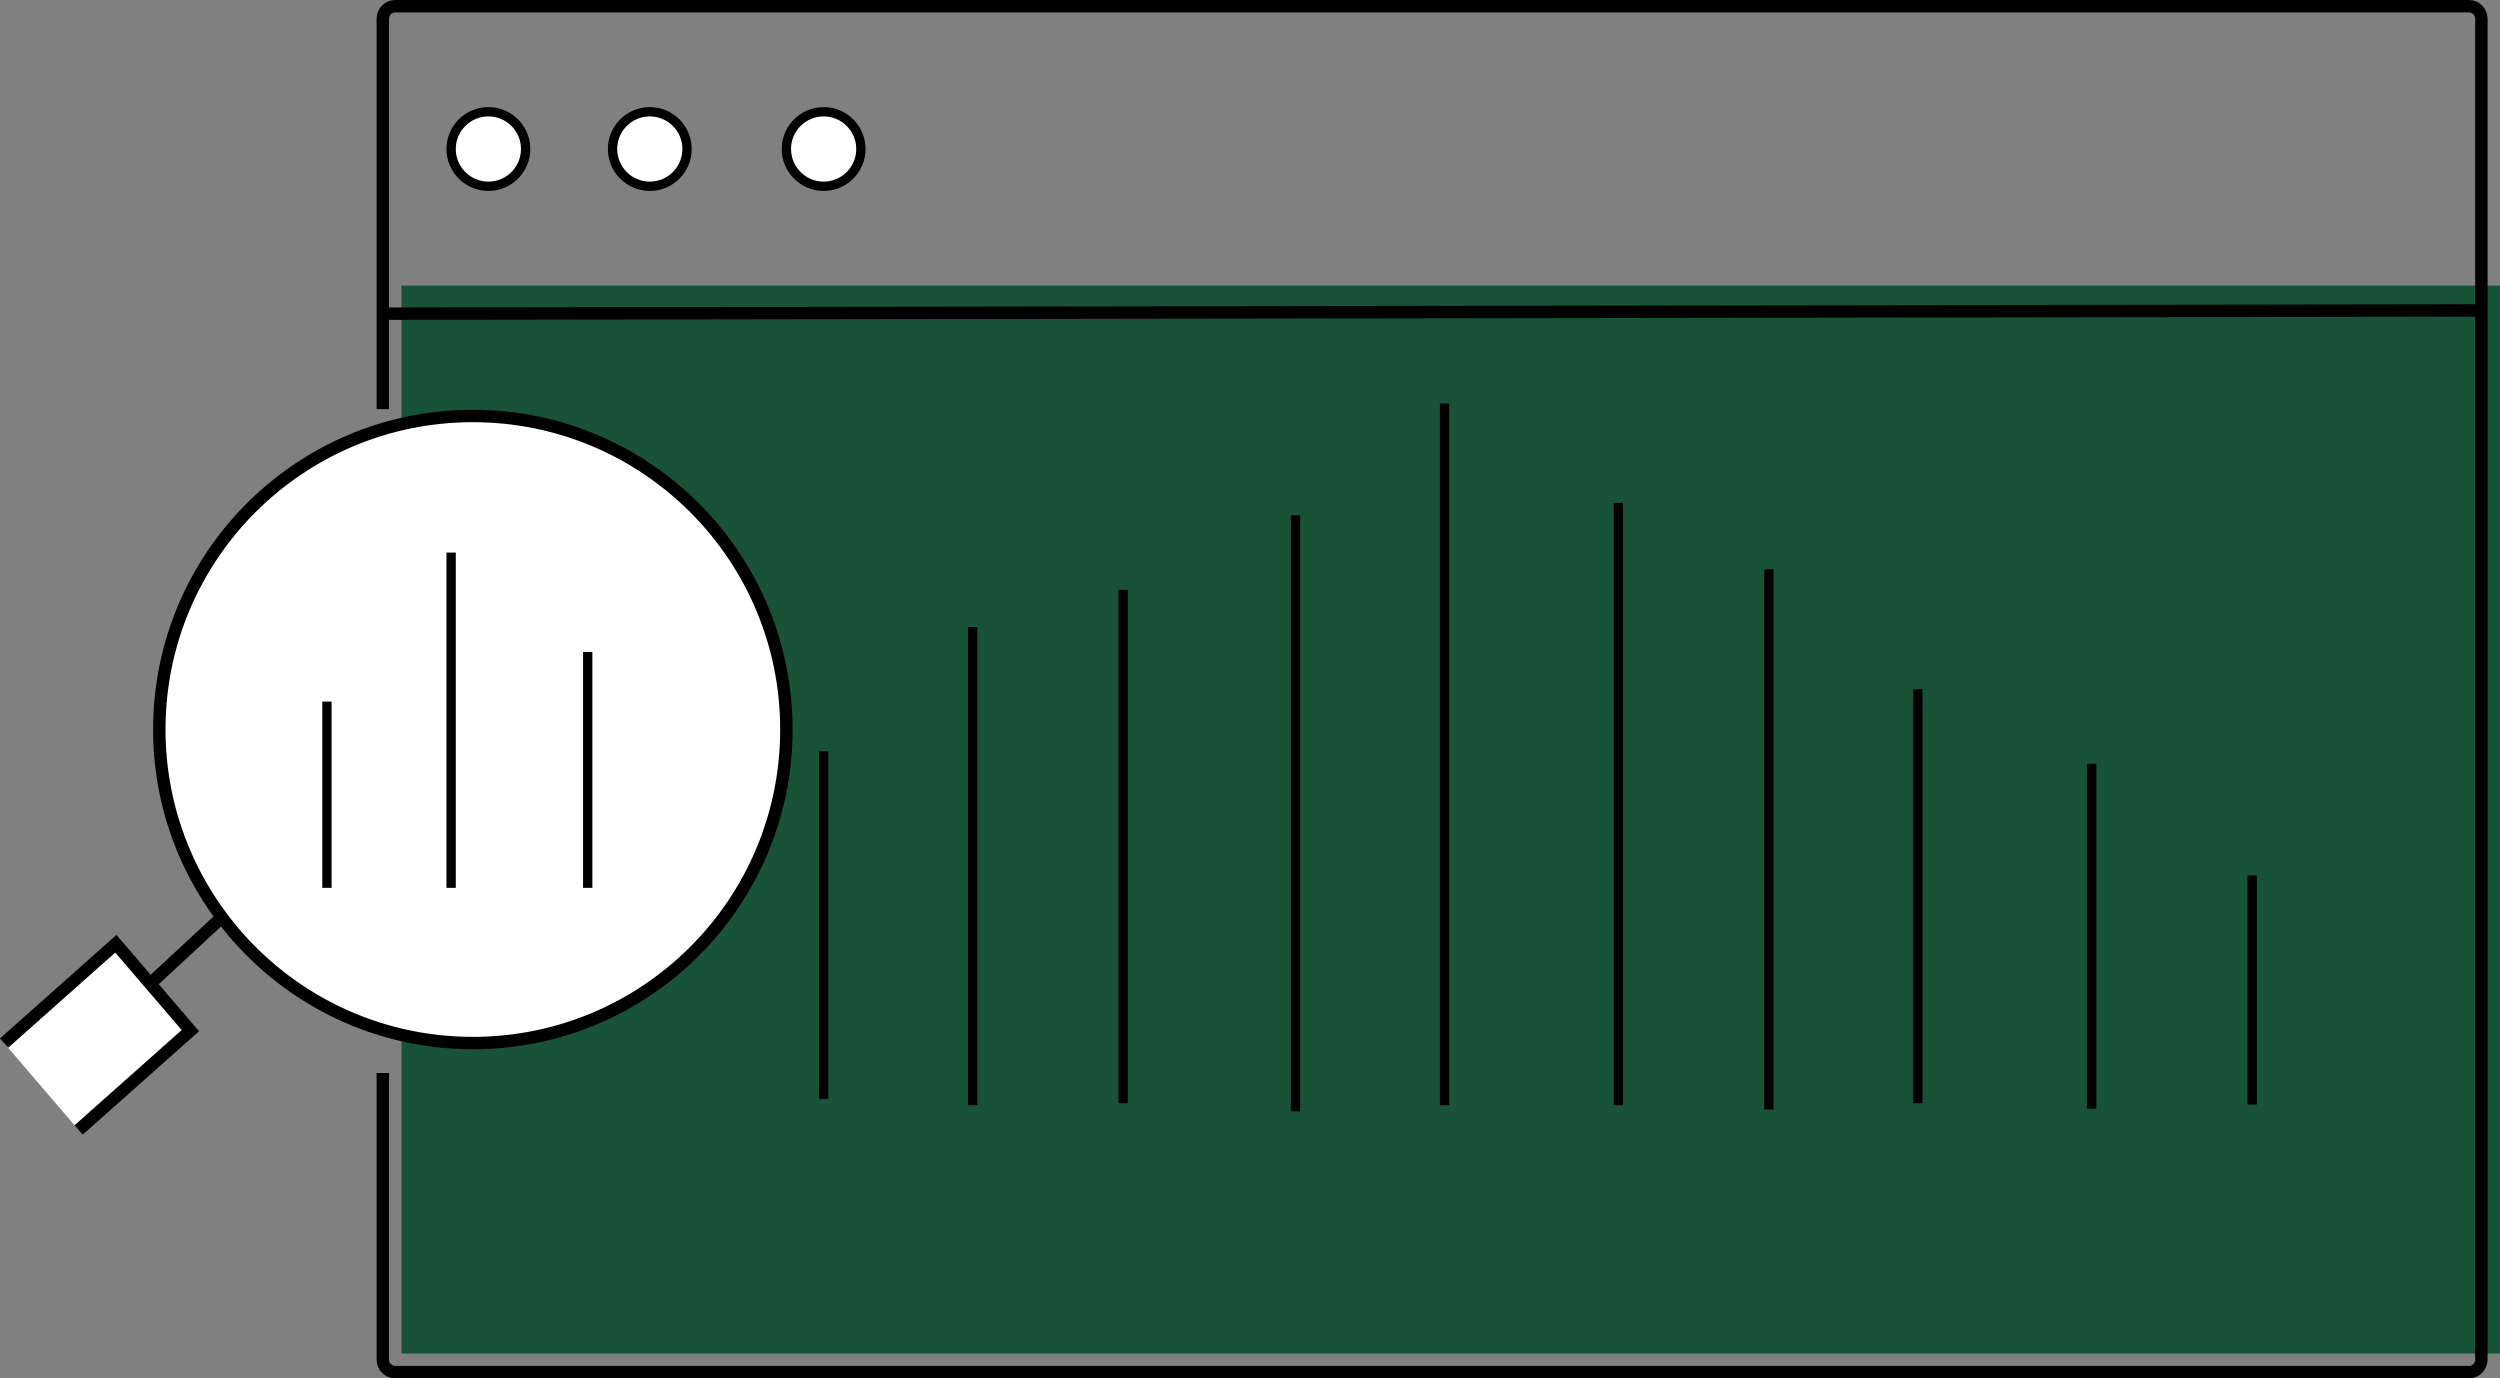 <svg xmlns="http://www.w3.org/2000/svg" id="Ebene_1" data-name="Ebene 1" viewBox="0 0 201.33 111"><rect x="0" y="0" width="201.33" height="111" fill="#808080" stroke="none"/><defs><style>      .cls-1 {        fill: #185337;      }      .cls-2, .cls-3, .cls-4 {        stroke: #000;        stroke-miterlimit: 10;      }      .cls-2, .cls-4 {        fill: #fff;      }      .cls-3 {        fill: none;      }      .cls-4 {        stroke-width: .75px;      }    </style></defs><line class="cls-2" x1="53.33" y1="88.5" x2="53.33" y2="69.5"></line><rect class="cls-1" x="32.33" y="23" width="169" height="86"></rect><path class="cls-3" d="M30.83,32.95V1.5c0-.55,.45-1,1-1H198.83c.55,0,1,.45,1,1V109.5c0,.55-.45,1-1,1H31.83c-.55,0-1-.45-1-1v-23.09"></path><line class="cls-2" x1="199.83" y1="25" x2="30.83" y2="25.26"></line><path class="cls-2" d="M63.33,58.75c0,13.95-11.3,25.25-25.25,25.25-7.8,0-14.78-3.54-19.41-9.1-3.64-4.38-5.84-10.01-5.84-16.15,0-13.95,11.3-25.25,25.25-25.25s25.25,11.3,25.25,25.25Z"></path><line class="cls-2" x1="12.33" y1="79" x2="17.95" y2="73.79"></line><polyline class="cls-2" points=".33 84 9.33 76 15.33 83 6.33 91"></polyline><line class="cls-4" x1="26.33" y1="71.5" x2="26.33" y2="56.5"></line><line class="cls-4" x1="36.33" y1="71.5" x2="36.33" y2="44.5"></line><line class="cls-4" x1="47.33" y1="71.5" x2="47.33" y2="52.5"></line><line class="cls-4" x1="66.33" y1="88.5" x2="66.33" y2="60.5"></line><line class="cls-4" x1="78.33" y1="89" x2="78.33" y2="50.5"></line><line class="cls-4" x1="130.33" y1="89" x2="130.33" y2="40.5"></line><line class="cls-4" x1="116.33" y1="89" x2="116.33" y2="32.5"></line><line class="cls-4" x1="90.45" y1="88.85" x2="90.45" y2="47.5"></line><line class="cls-4" x1="104.33" y1="89.5" x2="104.33" y2="41.5"></line><line class="cls-4" x1="154.45" y1="88.85" x2="154.45" y2="55.5"></line><line class="cls-4" x1="142.45" y1="89.35" x2="142.45" y2="45.85"></line><line class="cls-4" x1="168.45" y1="89.28" x2="168.45" y2="61.5"></line><line class="cls-4" x1="181.37" y1="88.95" x2="181.37" y2="70.5"></line><circle class="cls-4" cx="39.33" cy="12" r="3"></circle><circle class="cls-4" cx="52.33" cy="12" r="3"></circle><circle class="cls-4" cx="66.33" cy="12" r="3"></circle></svg>